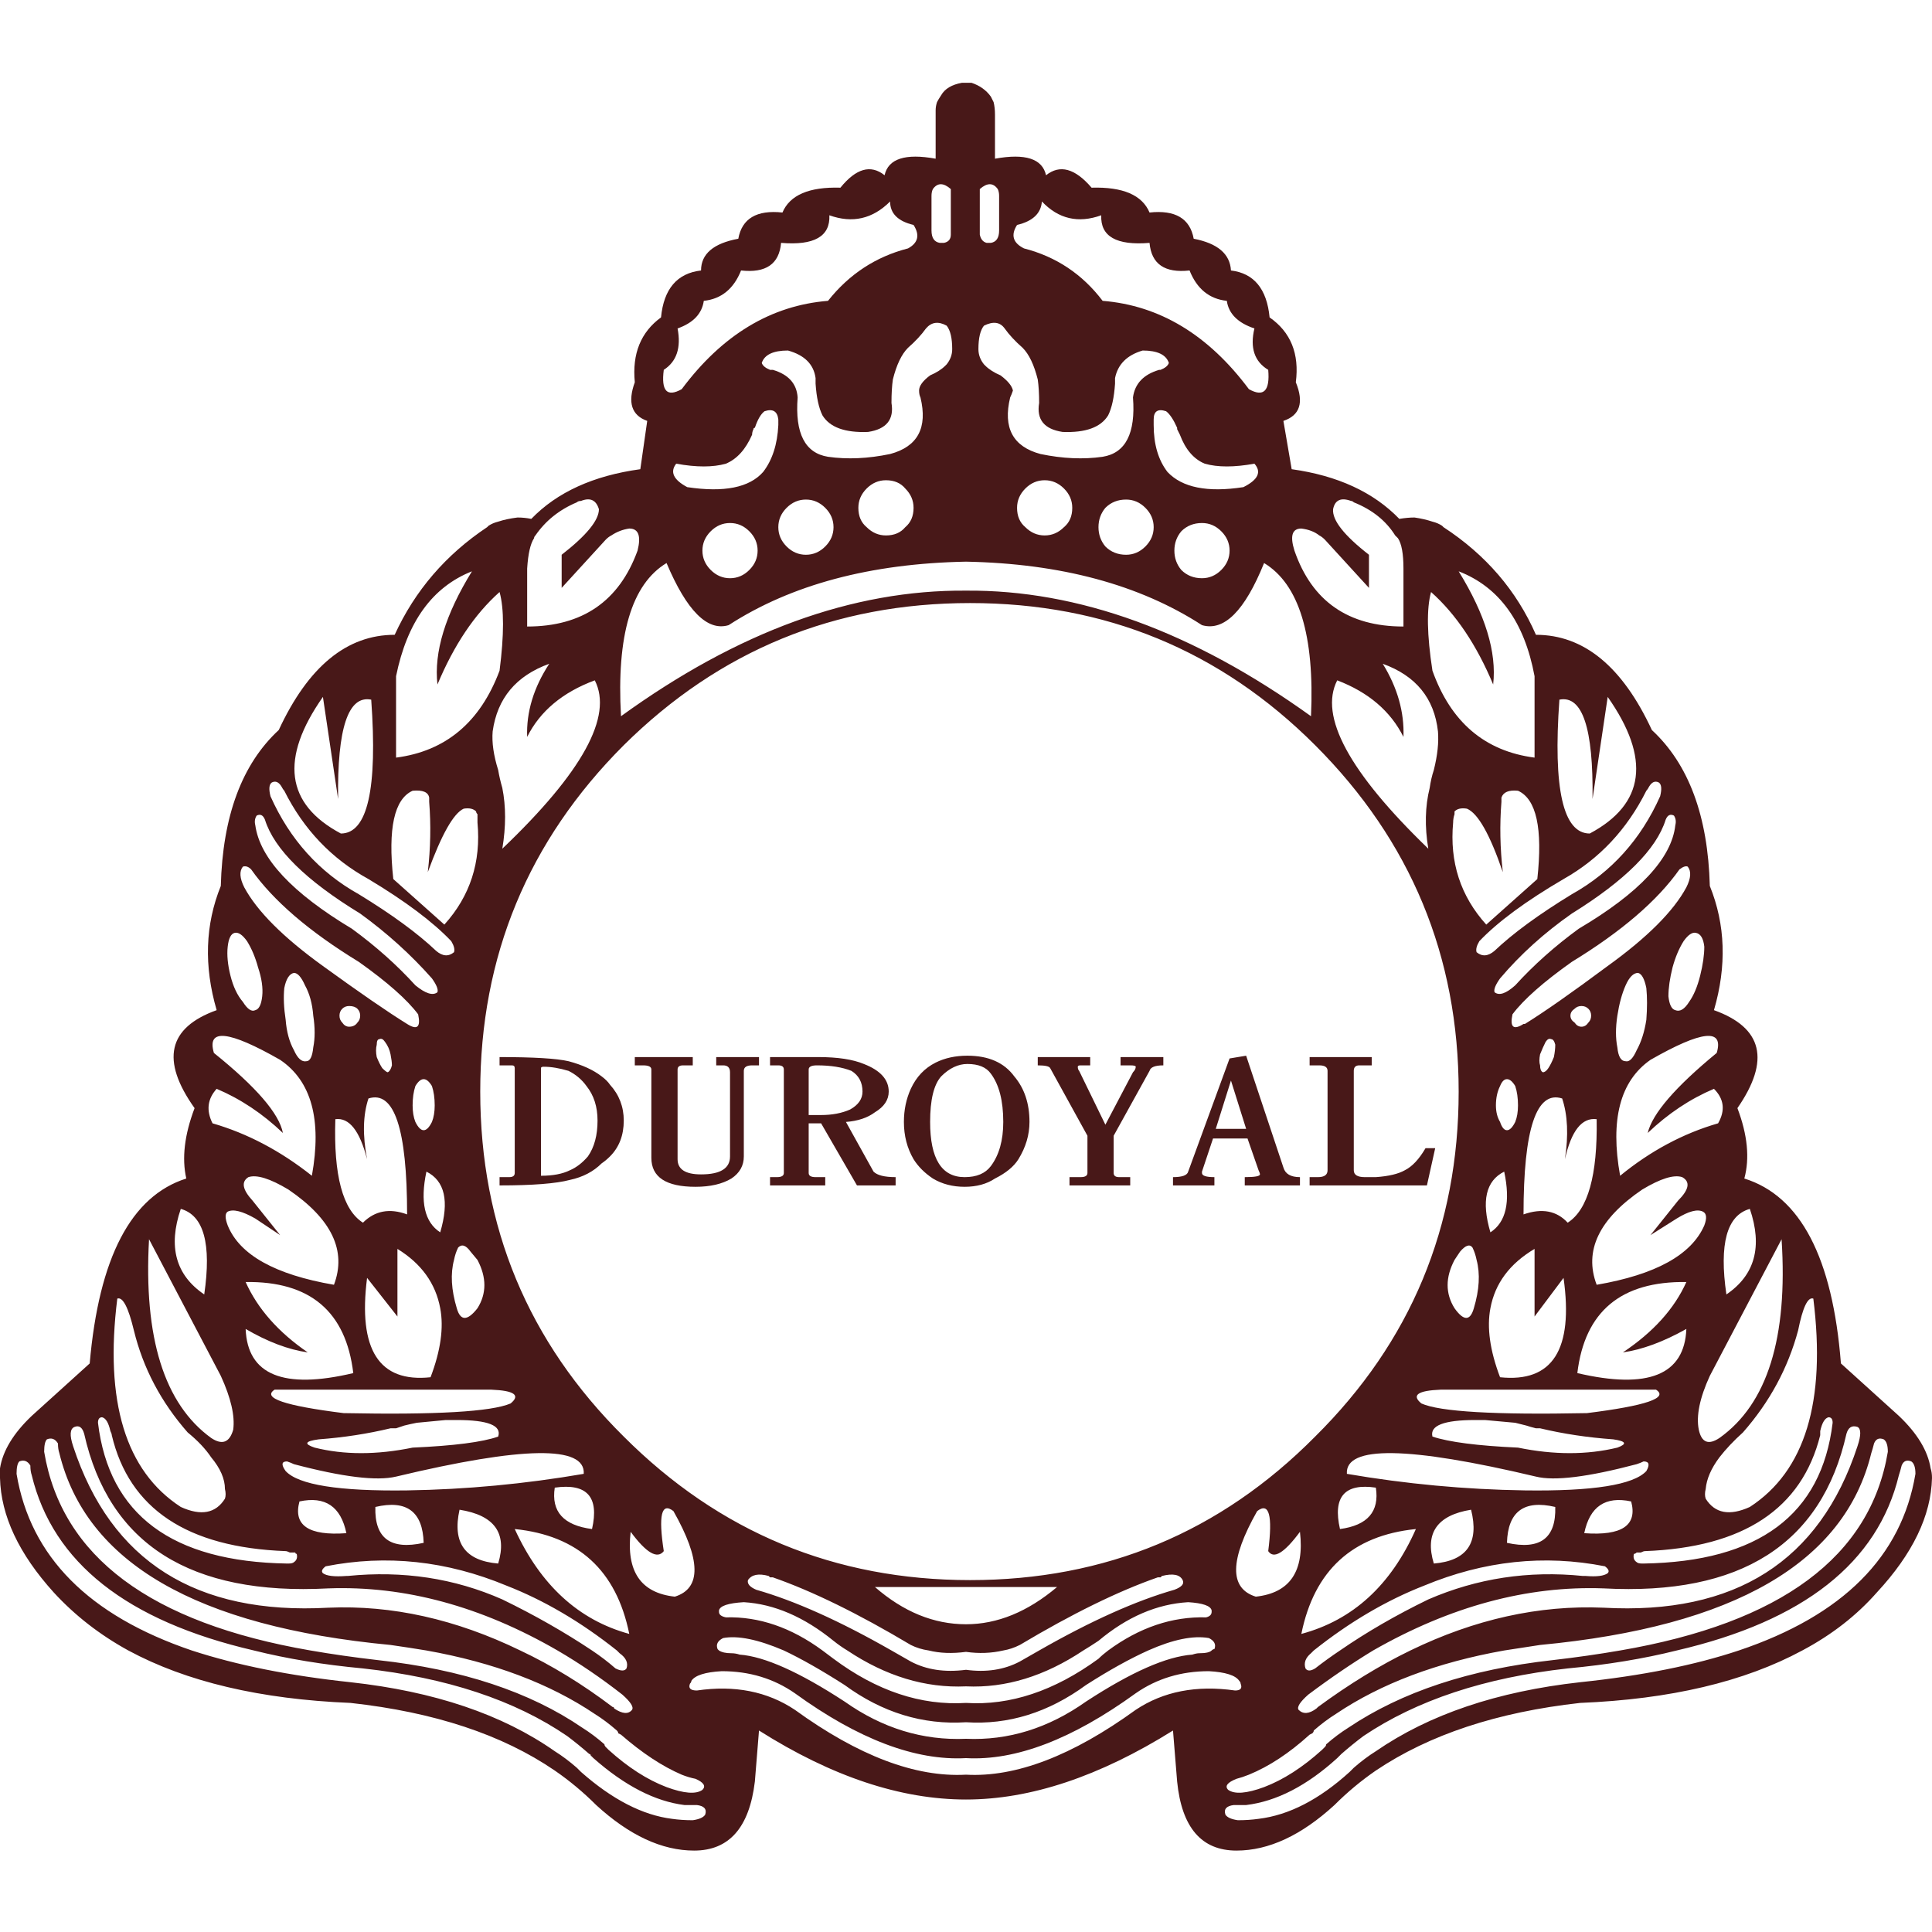 
<svg xmlns="http://www.w3.org/2000/svg" version="1.1" xmlns:xlink="http://www.w3.org/1999/xlink" preserveAspectRatio="none" x="0px" y="0px" width="70px" height="70px" viewBox="0 0 70 70">
<defs>
<g id="Layer0_0_FILL">
<path fill="#481818" stroke="none" d="
M 43.25 5.7
Q 43.05 4.6 41.65 4.75 41.25 3.8 39.55 3.85 38.65 2.8 37.9 3.4 37.7 2.5 36.05 2.8
L 36.05 1.2
Q 36.05 0.95 36 0.75 35.95 0.65 35.9 0.55 35.65 0.2 35.2 0.05 35.05 0.05 34.85 0.05 34.3 0.15 34.1 0.5 34 0.65 33.95 0.75 33.9 0.9 33.9 1.05
L 33.9 2.8
Q 32.25 2.5 32.05 3.4 31.3 2.8 30.45 3.85 28.75 3.8 28.35 4.75 26.95 4.6 26.75 5.7 25.4 5.95 25.4 6.85 24.1 7 23.95 8.55 22.85 9.35 23 10.9 22.6 12 23.45 12.3
L 23.2 14.05
Q 20.65 14.4 19.25 15.85 19 15.8 18.75 15.8 18.35 15.85 18.05 15.95 17.85 16 17.7 16.1
L 17.65 16.15
Q 15.4 17.65 14.3 20.05 11.7 20.05 10.1 23.5 8.1 25.35 8 29.15 7.15 31.25 7.85 33.65 5.2 34.6 7.05 37.2 6.5 38.65 6.75 39.75 3.75 40.7 3.25 46.45
L 1.15 48.35
Q 0.15 49.3 0 50.25 0 50.4 0 50.6 0.05 52.65 1.95 54.75 3.1 56 4.65 56.85 7.8 58.55 12.7 58.75 17.25 59.25 20.1 61.2 20.9 61.75 21.6 62.45 23.4 64.1 25.15 64.1 27.05 64.1 27.35 61.6
L 27.5 59.75
Q 31.45 62.25 35 62.25 38.5 62.25 42.5 59.75
L 42.65 61.6
Q 42.9 64.1 44.8 64.1 46.55 64.1 48.35 62.45 49.05 61.75 49.85 61.2 52.75 59.25 57.25 58.75 62.15 58.55 65.3 56.85 66.9 56 68 54.75 69.95 52.65 70 50.6 70 50.4 69.95 50.25 69.8 49.3 68.8 48.35
L 66.7 46.45
Q 66.25 40.7 63.2 39.75 63.5 38.65 62.95 37.2 64.75 34.6 62.1 33.65 62.8 31.25 61.95 29.15 61.85 25.35 59.85 23.5 58.25 20.05 55.65 20.05 54.6 17.65 52.3 16.15
L 52.25 16.1
Q 52.1 16 51.9 15.95 51.6 15.85 51.25 15.8 51 15.8 50.7 15.85 49.3 14.4 46.8 14.05
L 46.5 12.3
Q 47.4 12 46.95 10.9 47.15 9.35 46 8.55 45.85 7 44.6 6.85 44.55 5.95 43.25 5.7
M 41.4 9.75
Q 42.2 9.75 42.35 10.2 42.3 10.35 42.05 10.45
L 42 10.45
Q 41.15 10.7 41.05 11.45 41.2 13.4 39.95 13.6 38.9 13.75 37.7 13.5 36.2 13.1 36.6 11.45 36.65 11.35 36.7 11.2 36.65 10.95 36.25 10.65 35.9 10.5 35.7 10.3
L 35.65 10.25
Q 35.45 10 35.45 9.7 35.45 9.1 35.65 8.85 36.15 8.6 36.4 8.95 36.65 9.3 37.05 9.65 37.4 10 37.6 10.8 37.65 11.15 37.65 11.65 37.5 12.55 38.5 12.7 39.75 12.75 40.15 12.1 40.35 11.7 40.4 10.95 40.4 10.85 40.4 10.75 40.55 10 41.4 9.75
M 43.1 6.85
Q 43.5 7.85 44.45 7.95 44.55 8.65 45.45 8.95 45.2 10 45.95 10.45 46.05 11.6 45.25 11.15 43.05 8.2 39.95 7.95 38.85 6.5 37.1 6.05 36.5 5.75 36.85 5.2 37.7 5 37.75 4.35 38.65 5.3 39.9 4.85 39.85 6 41.65 5.85 41.75 7 43.1 6.85
M 41.8 12.25
Q 41.8 11.8 42.25 11.95 42.45 12.1 42.65 12.55
L 42.65 12.6
Q 42.7 12.7 42.75 12.8 43.05 13.6 43.65 13.85 44.35 14.05 45.45 13.85 45.85 14.3 45.05 14.7 43.1 15 42.3 14.15 41.8 13.5 41.8 12.45 41.8 12.35 41.8 12.25
M 48.95 15.2
Q 49 15.2 49.05 15.25 50.05 15.65 50.55 16.45 50.6 16.5 50.65 16.55 50.85 16.85 50.85 17.65
L 50.85 19.75
Q 47.85 19.75 46.9 17 46.65 16.2 47.15 16.2 47.55 16.25 47.8 16.45 47.9 16.5 48 16.6
L 49.6 18.35 49.6 17.15
Q 48.25 16.1 48.3 15.5 48.4 15 48.95 15.2
M 40.8 15.15
Q 41.2 15.15 41.5 15.45 41.8 15.75 41.8 16.15 41.8 16.55 41.5 16.85 41.2 17.15 40.8 17.15 40.35 17.15 40.05 16.85 39.8 16.55 39.8 16.15 39.8 15.75 40.05 15.45 40.35 15.15 40.8 15.15
M 42.55 17
Q 42.55 16.6 42.8 16.3 43.1 16 43.55 16 43.95 16 44.25 16.3 44.55 16.6 44.55 17 44.55 17.4 44.25 17.7 43.95 18 43.55 18 43.1 18 42.8 17.7 42.55 17.4 42.55 17
M 45.8 17.45
Q 47.7 18.6 47.5 23 41.1 18.4 35 18.45 28.85 18.4 22.5 23 22.25 18.6 24.15 17.45 25.25 20.05 26.4 19.7 29.8 17.5 35 17.4 40.15 17.5 43.55 19.7 44.75 20.05 45.8 17.45
M 55.6 24.5
Q 52.9 24.15 51.9 21.35 51.6 19.4 51.85 18.5 53.2 19.7 54.1 21.85 54.3 20.1 52.85 17.75 55.05 18.6 55.6 21.55
L 55.6 24.5
M 48.45 21.7
Q 50.15 22.35 50.85 23.75 50.9 22.4 50.1 21.1 51.9 21.75 52.1 23.55 52.15 24.15 51.95 24.95 51.85 25.25 51.8 25.6 51.55 26.6 51.75 27.8 47.45 23.65 48.45 21.7
M 59.75 25.55
Q 59.9 25.3 60.1 25.4 60.25 25.5 60.15 25.9 59.1 28.25 56.95 29.45 55.15 30.55 54.15 31.5 53.8 31.8 53.5 31.55 53.45 31.4 53.6 31.15 54.6 30.1 56.65 28.9 58.6 27.8 59.65 25.7 59.7 25.65 59.75 25.55
M 60.65 26.6
Q 60.75 26.75 60.7 26.95 60.5 28.75 57.2 30.7 55.9 31.65 54.9 32.75 54.4 33.2 54.15 33 54.1 32.85 54.35 32.5 55.45 31.2 56.95 30.15 59.85 28.35 60.35 26.75 60.45 26.5 60.65 26.6
M 54.4 26.1
Q 54.4 26.05 54.4 25.95 54.5 25.65 55 25.7 56 26.15 55.7 28.9
L 53.85 30.55
Q 52.45 29 52.65 26.85 52.65 26.7 52.7 26.55 52.7 26.5 52.7 26.45 52.85 26.3 53.15 26.35 53.75 26.6 54.45 28.65 54.3 27.35 54.4 26.1
M 54.9 36.4
Q 55 36.7 55 37.1 55 37.45 54.9 37.7 54.75 38 54.6 38 54.45 38 54.35 37.7 54.2 37.45 54.2 37.1 54.2 36.7 54.35 36.4 54.45 36.15 54.6 36.15 54.75 36.15 54.9 36.4
M 55.25 34.15
L 55.2 34.15
Q 54.65 34.5 54.8 33.8 55.4 33 56.95 31.9 59.65 30.25 60.85 28.55 61.05 28.4 61.15 28.45 61.35 28.7 61.1 29.2 60.4 30.5 58.25 32.05 56.3 33.5 55.25 34.15
M 60.45 33.15
Q 60.45 32.7 60.6 32.1 60.75 31.55 61 31.15 61.25 30.8 61.45 30.85 61.7 30.9 61.75 31.35 61.75 31.8 61.6 32.4 61.45 33 61.2 33.35 60.95 33.75 60.7 33.65 60.5 33.6 60.45 33.15
M 58.6 33.85
Q 58.7 33.2 58.9 32.75 59.1 32.3 59.35 32.3 59.55 32.35 59.65 32.85 59.7 33.35 59.65 34 59.55 34.65 59.3 35.1 59.1 35.55 58.9 35.5 58.65 35.5 58.6 35 58.5 34.5 58.6 33.85
M 57.05 33.6
Q 57.15 33.5 57.3 33.5 57.45 33.5 57.55 33.6 57.65 33.7 57.65 33.85 57.65 34 57.55 34.1 57.45 34.25 57.3 34.25 57.15 34.25 57.05 34.1 56.9 34 56.9 33.85 56.9 33.7 57.05 33.6
M 56 34.8
Q 56.1 34.65 56.2 34.7 56.3 34.7 56.35 34.9 56.35 35.1 56.3 35.35 56.2 35.6 56.1 35.75 56 35.9 55.9 35.9 55.8 35.85 55.8 35.65 55.75 35.5 55.8 35.25 55.9 35 56 34.8
M 57.85 37.6
Q 57.9 40.65 56.8 41.35 56.2 40.7 55.2 41.05 55.2 36.4 56.6 36.85 56.9 37.75 56.7 39.05 57.05 37.5 57.85 37.6
M 52.7 42.7
L 52.9 42.4
Q 53.2 42.05 53.35 42.25 53.45 42.45 53.5 42.7 53.7 43.45 53.4 44.45 53.2 45.15 52.7 44.45 52.2 43.65 52.7 42.7
M 54 41.7
Q 53.5 40 54.5 39.5 54.85 41.15 54 41.7
M 54.35 46.95
Q 53.8 45.5 54 44.45 54.25 43.1 55.6 42.3
L 55.6 44.75 56.65 43.35
Q 57.2 47.25 54.35 46.95
M 51.9 49.1
Q 51.75 48.5 53.45 48.5
L 53.8 48.5
Q 54.35 48.55 54.9 48.6 55.1 48.65 55.3 48.7 55.45 48.75 55.65 48.8 55.7 48.8 55.8 48.8 57.05 49.1 58.45 49.2 59.15 49.3 58.6 49.5 56.95 49.9 55 49.5 52.8 49.4 51.9 49.1
M 51.5 47.9
Q 50.95 47.45 52.2 47.4
L 60 47.4
Q 60.7 47.85 57.5 48.25 52.5 48.35 51.5 47.9
M 57.85 43.6
Q 57.15 41.75 59.5 40.15 60.5 39.55 60.95 39.7 61.4 39.95 60.8 40.55
L 59.8 41.8 60.75 41.2
Q 61.4 40.8 61.7 40.95 61.9 41.05 61.75 41.45 61.05 43.05 57.85 43.6
M 52.85 36.6
Q 52.85 43.95 47.65 49.1 42.5 54.3 35.15 54.3 27.8 54.3 22.6 49.1 17.4 43.95 17.4 36.6 17.4 29.25 22.6 24.05 27.8 18.9 35.15 18.9 42.5 18.9 47.65 24.05 52.85 29.25 52.85 36.6
M 58.7 39.65
Q 58.15 36.6 59.8 35.45 62.6 33.85 62.2 35.2 59.95 37.05 59.7 38.1 60.8 37.05 62.1 36.5 62.65 37.05 62.25 37.75 60.35 38.3 58.7 39.65
M 65.15 45.25
Q 65.4 44 65.7 44.1 66.4 49.7 63.4 51.65 62.3 52.15 61.8 51.35 61.75 51.2 61.8 51 61.85 50.45 62.3 49.85 62.65 49.4 63.15 48.95 64.6 47.3 65.15 45.25
M 62.3 49.15
Q 61.7 49.55 61.55 48.85 61.4 48.1 61.95 46.9
L 64.55 41.95
Q 64.9 47.3 62.3 49.15
M 66.25 48.4
Q 66.4 48.4 66.4 48.6 65.8 53.6 59.55 53.7
L 59.5 53.7
Q 59.35 53.7 59.3 53.65 59.15 53.55 59.2 53.35 59.25 53.35 59.3 53.3 59.35 53.3 59.45 53.3 59.55 53.25 59.6 53.25 64.95 53.05 65.95 49.05 65.95 49 65.95 48.9 66.05 48.45 66.25 48.4
M 67.3 48.75
Q 67.5 48.85 67.3 49.45 65.25 55.7 58.1 55.3 54.6 55.15 51.1 56.85 49.45 57.65 47.75 58.9
L 47.7 58.95
Q 47.3 59.25 47.05 59 46.95 58.85 47.4 58.45 48.6 57.55 49.75 56.85 53.95 54.45 58.1 54.6 65.55 55 66.9 49 67 48.65 67.3 48.75
M 67.9 49.35
Q 68 49.1 68.25 49.2 68.4 49.3 68.4 49.65 67.45 55.35 58.7 56.85 57.55 57.05 56.25 57.2 51.75 57.7 48.85 59.65 48.45 59.9 48.05 60.25 48.05 60.3 48 60.35
L 47.9 60.45
Q 46.85 61.4 45.8 61.8 44.85 62.15 44.5 61.9 44.3 61.7 44.8 61.5 45 61.45 45.25 61.35 46.35 60.9 47.45 59.9
L 47.55 59.85
Q 47.6 59.8 47.6 59.75 48 59.4 48.4 59.15 50.85 57.5 54.5 56.85 55.15 56.75 55.8 56.65 66.35 55.65 67.8 49.7 67.85 49.55 67.9 49.35
M 62.55 43.95
Q 62.15 41.2 63.4 40.85 64.1 42.9 62.55 43.95
M 56.5 22.4
Q 57.75 22.15 57.7 26
L 58.25 22.3
Q 60.6 25.65 57.6 27.25 56.15 27.25 56.5 22.4
M 57.15 46.8
Q 57.55 43.45 61.1 43.5 60.45 44.95 58.8 46.05 59.85 45.9 61.1 45.2 61 47.7 57.15 46.8
M 36.15 3.9
Q 36.2 4 36.2 4.15
L 36.2 5.4
Q 36.2 5.8 35.9 5.85 35.8 5.85 35.75 5.85 35.55 5.8 35.5 5.55
L 35.5 4
Q 35.5 3.95 35.5 3.9 35.9 3.55 36.15 3.9
M 34.2 5.85
Q 34.15 5.85 34.05 5.85 33.75 5.8 33.75 5.4
L 33.75 4.15
Q 33.75 4 33.8 3.9 34.05 3.55 34.45 3.9 34.45 3.95 34.45 4
L 34.45 5.55
Q 34.45 5.8 34.2 5.85
M 33.1 5.2
Q 33.45 5.75 32.9 6.05 31.15 6.5 30 7.95 26.9 8.2 24.7 11.15 23.9 11.6 24.05 10.45 24.75 10 24.55 8.95 25.4 8.65 25.5 7.95 26.45 7.85 26.85 6.85 28.2 7 28.3 5.85 30.1 6 30.05 4.85 31.3 5.3 32.25 4.35 32.25 5 33.1 5.2
M 33.55 8.95
Q 33.85 8.6 34.3 8.85 34.5 9.1 34.5 9.7 34.5 10 34.3 10.25
L 34.25 10.3
Q 34.05 10.5 33.7 10.65 33.3 10.95 33.3 11.2 33.3 11.35 33.35 11.45 33.75 13.1 32.25 13.5 31.05 13.75 30 13.6 28.75 13.4 28.9 11.45 28.85 10.7 28 10.45 27.95 10.45 27.9 10.45 27.65 10.35 27.6 10.2 27.75 9.75 28.55 9.75 29.45 10 29.55 10.75 29.55 10.85 29.55 10.95 29.6 11.7 29.8 12.1 30.2 12.75 31.45 12.7 32.45 12.55 32.3 11.65 32.3 11.15 32.35 10.8 32.55 10 32.9 9.65 33.3 9.3 33.55 8.95
M 27.7 11.95
Q 28.15 11.8 28.2 12.25 28.2 12.35 28.2 12.45 28.15 13.5 27.65 14.15 26.9 15 24.9 14.7 24.15 14.3 24.5 13.85 25.6 14.05 26.3 13.85 26.9 13.6 27.25 12.8 27.25 12.7 27.3 12.6 27.3 12.55 27.35 12.55 27.5 12.1 27.7 11.95
M 29.2 15.15
Q 29.6 15.15 29.9 15.45 30.2 15.75 30.2 16.15 30.2 16.55 29.9 16.85 29.6 17.15 29.2 17.15 28.8 17.15 28.5 16.85 28.2 16.55 28.2 16.15 28.2 15.75 28.5 15.45 28.8 15.15 29.2 15.15
M 26.45 16
Q 26.85 16 27.15 16.3 27.45 16.6 27.45 17 27.45 17.4 27.15 17.7 26.85 18 26.45 18 26.05 18 25.75 17.7 25.45 17.4 25.45 17 25.45 16.6 25.75 16.3 26.05 16 26.45 16
M 20.9 15.25
Q 20.95 15.2 21.05 15.2 21.55 15 21.7 15.5 21.7 16.1 20.35 17.15
L 20.35 18.35 21.95 16.6
Q 22.05 16.5 22.15 16.45 22.45 16.25 22.8 16.2 23.3 16.2 23.1 17 22.1 19.75 19.1 19.75
L 19.1 17.65
Q 19.15 16.85 19.35 16.55 19.35 16.5 19.4 16.45 19.95 15.65 20.9 15.25
M 38.55 14.75
Q 38.85 15.05 38.85 15.45 38.85 15.9 38.55 16.15 38.25 16.45 37.85 16.45 37.45 16.45 37.15 16.15 36.85 15.9 36.85 15.45 36.85 15.05 37.15 14.75 37.45 14.45 37.85 14.45 38.25 14.45 38.55 14.75
M 32.1 16.45
Q 31.7 16.45 31.4 16.15 31.1 15.9 31.1 15.45 31.1 15.05 31.4 14.75 31.7 14.45 32.1 14.45 32.55 14.45 32.8 14.75 33.1 15.05 33.1 15.45 33.1 15.9 32.8 16.15 32.55 16.45 32.1 16.45
M 14.35 24.5
L 14.35 21.55
Q 14.95 18.6 17.1 17.75 15.65 20.1 15.85 21.85 16.75 19.7 18.1 18.5 18.35 19.4 18.1 21.35 17.05 24.15 14.35 24.5
M 19.9 21.1
Q 19.05 22.4 19.1 23.75 19.8 22.35 21.55 21.7 22.55 23.65 18.2 27.8 18.4 26.6 18.2 25.6 18.1 25.25 18.05 24.95 17.8 24.15 17.85 23.55 18.1 21.75 19.9 21.1
M 15.55 25.95
Q 15.55 26.05 15.55 26.1 15.65 27.35 15.5 28.65 16.25 26.6 16.8 26.35 17.1 26.3 17.25 26.45 17.25 26.5 17.3 26.55 17.3 26.7 17.3 26.85 17.5 29 16.1 30.55
L 14.25 28.9
Q 13.95 26.15 14.95 25.7 15.5 25.65 15.55 25.95
M 10.3 25.7
Q 11.35 27.8 13.35 28.9 15.35 30.1 16.35 31.15 16.5 31.4 16.45 31.55 16.15 31.8 15.8 31.5 14.8 30.55 13 29.45 10.85 28.25 9.8 25.9 9.7 25.5 9.85 25.4 10.05 25.3 10.2 25.55 10.25 25.65 10.3 25.7
M 12.95 33.6
Q 13.05 33.7 13.05 33.85 13.05 34 12.95 34.1 12.85 34.25 12.65 34.25 12.5 34.25 12.4 34.1 12.3 34 12.3 33.85 12.3 33.7 12.4 33.6 12.5 33.5 12.65 33.5 12.85 33.5 12.95 33.6
M 13 31.9
Q 14.55 33 15.15 33.8 15.3 34.5 14.75 34.15 13.7 33.5 11.7 32.05 9.55 30.5 8.85 29.2 8.6 28.7 8.8 28.45 8.95 28.4 9.1 28.55 10.3 30.25 13 31.9
M 10.65 32.3
Q 10.85 32.3 11.05 32.75 11.3 33.2 11.35 33.85 11.45 34.5 11.35 35 11.3 35.5 11.1 35.5 10.85 35.55 10.65 35.1 10.4 34.65 10.35 34 10.25 33.35 10.3 32.85 10.4 32.35 10.65 32.3
M 13.95 34.8
Q 14.1 35 14.15 35.25 14.2 35.5 14.2 35.65 14.15 35.85 14.05 35.9 14 35.9 13.85 35.75 13.75 35.6 13.65 35.35 13.6 35.1 13.65 34.9 13.65 34.7 13.75 34.7 13.85 34.65 13.95 34.8
M 14.95 37.1
Q 14.95 36.7 15.05 36.4 15.2 36.15 15.35 36.15 15.5 36.15 15.65 36.4 15.75 36.7 15.75 37.1 15.75 37.45 15.65 37.7 15.5 38 15.35 38 15.2 38 15.05 37.7 14.95 37.45 14.95 37.1
M 15.65 32.5
Q 15.9 32.85 15.85 33 15.6 33.2 15.05 32.75 14.05 31.65 12.75 30.7 9.5 28.75 9.25 26.95 9.2 26.75 9.3 26.6 9.5 26.5 9.6 26.75 10.1 28.35 13.05 30.15 14.5 31.2 15.65 32.5
M 8.95 31.15
Q 9.2 31.55 9.35 32.1 9.55 32.7 9.5 33.15 9.45 33.6 9.25 33.65 9.05 33.75 8.8 33.35 8.5 33 8.35 32.4 8.2 31.8 8.25 31.35 8.3 30.9 8.5 30.85 8.7 30.8 8.95 31.15
M 8.25 40.95
Q 8.55 40.8 9.25 41.2
L 10.15 41.8 9.15 40.55
Q 8.6 39.95 9 39.7 9.45 39.55 10.45 40.15 12.8 41.75 12.1 43.6 8.9 43.05 8.25 41.45 8.1 41.05 8.25 40.95
M 1.7 49.2
Q 1.95 49.1 2.1 49.35 2.1 49.55 2.15 49.7 3.6 55.65 14.15 56.65 14.85 56.75 15.45 56.85 19.1 57.5 21.55 59.15 21.95 59.4 22.35 59.75 22.4 59.8 22.4 59.85
L 22.5 59.9
Q 23.65 60.9 24.7 61.35 24.95 61.45 25.2 61.5 25.65 61.7 25.45 61.9 25.1 62.15 24.15 61.8 23.1 61.4 22.05 60.45
L 21.95 60.35
Q 21.9 60.3 21.9 60.25 21.5 59.9 21.1 59.65 18.25 57.7 13.7 57.2 12.4 57.05 11.25 56.85 2.55 55.35 1.6 49.65 1.6 49.3 1.7 49.2
M 3.55 48.6
Q 3.55 48.4 3.7 48.4 3.9 48.45 4 48.9 4.05 49 4.05 49.05 5 53.05 10.35 53.25 10.4 53.25 10.5 53.3 10.6 53.3 10.7 53.3 10.7 53.35 10.75 53.35 10.8 53.55 10.65 53.65 10.6 53.7 10.45 53.7
L 10.4 53.7
Q 4.15 53.6 3.55 48.6
M 4.25 44.1
Q 4.55 44 4.85 45.25 5.35 47.3 6.8 48.95 7.35 49.4 7.65 49.85 8.15 50.45 8.15 51 8.2 51.2 8.15 51.35 7.65 52.15 6.55 51.65 3.55 49.7 4.25 44.1
M 2.7 48.75
Q 2.95 48.65 3.05 49 4.4 55 11.9 54.6 16.05 54.45 20.2 56.85 21.4 57.55 22.55 58.45 23 58.85 22.9 59 22.7 59.25 22.25 58.95 22.25 58.9 22.2 58.9 20.55 57.65 18.85 56.85 15.35 55.15 11.9 55.3 4.7 55.7 2.65 49.45 2.45 48.85 2.7 48.75
M 8.45 48.85
Q 8.25 49.55 7.65 49.15 5.1 47.3 5.4 41.95
L 8 46.9
Q 8.55 48.1 8.45 48.85
M 7.4 43.95
Q 5.85 42.9 6.55 40.85 7.8 41.2 7.4 43.95
M 17.05 42.4
L 17.3 42.7
Q 17.8 43.65 17.3 44.45 16.75 45.15 16.55 44.45 16.25 43.45 16.45 42.7 16.5 42.45 16.6 42.25 16.8 42.05 17.05 42.4
M 15.95 41.7
Q 15.1 41.15 15.45 39.5 16.45 40 15.95 41.7
M 14.75 41.05
Q 13.8 40.7 13.15 41.35 12.05 40.65 12.15 37.6 12.9 37.5 13.3 39.05 13.05 37.75 13.35 36.85 14.75 36.4 14.75 41.05
M 14.65 48.7
Q 14.85 48.65 15.1 48.6 15.6 48.55 16.15 48.5
L 16.55 48.5
Q 18.25 48.5 18.05 49.1 17.2 49.4 14.95 49.5 13 49.9 11.4 49.5 10.8 49.3 11.55 49.2 12.9 49.1 14.15 48.8 14.25 48.8 14.35 48.8 14.5 48.75 14.65 48.7
M 13.3 43.35
L 14.4 44.75 14.4 42.3
Q 15.7 43.1 15.95 44.45 16.15 45.5 15.6 46.95 12.8 47.25 13.3 43.35
M 17.8 47.4
Q 19.05 47.45 18.5 47.9 17.45 48.35 12.45 48.25 9.25 47.85 9.95 47.4
L 17.8 47.4
M 10.15 35.45
Q 11.85 36.6 11.3 39.65 9.6 38.3 7.7 37.75 7.35 37.05 7.85 36.5 9.15 37.05 10.25 38.1 10.05 37.05 7.75 35.2 7.35 33.85 10.15 35.45
M 12.8 46.8
Q 9 47.7 8.9 45.2 10.1 45.9 11.15 46.05 9.55 44.95 8.9 43.5 12.4 43.45 12.8 46.8
M 13.45 22.4
Q 13.8 27.25 12.35 27.25 9.35 25.65 11.7 22.3
L 12.25 26
Q 12.2 22.15 13.45 22.4
M 33 56.65
Q 33.3 56.8 33.65 56.85 34.25 57 35 56.9 35.7 57 36.35 56.85 36.65 56.8 36.95 56.65 39.8 54.95 41.95 54.2 42 54.2 42.05 54.2
L 42.1 54.15
Q 42.7 54 42.85 54.3 42.95 54.5 42.55 54.65 40.45 55.25 37.65 56.85 37.3 57.05 36.95 57.25 36.1 57.7 35 57.55 33.85 57.7 33 57.25 32.65 57.05 32.3 56.85 29.5 55.25 27.4 54.65 27.05 54.5 27.1 54.3 27.3 54 27.85 54.15
L 27.9 54.2
Q 27.95 54.2 28 54.2 30.15 54.95 33 56.65
M 30.7 56.85
Q 32.8 58.25 35 58.15 37.15 58.25 39.25 56.85 39.5 56.7 39.8 56.5 41.35 55.2 43.05 55.1 43.85 55.15 43.9 55.4
L 43.9 55.45
Q 43.9 55.6 43.7 55.65 41.85 55.6 40.15 56.85 39.95 57 39.8 57.15 37.4 58.9 35 58.75 32.55 58.9 30.2 57.15 30 57 29.8 56.85 28.1 55.6 26.3 55.65 26.05 55.6 26.05 55.45
L 26.05 55.4
Q 26.1 55.15 26.95 55.1 28.6 55.2 30.2 56.5 30.45 56.7 30.7 56.85
M 35 60.05
Q 32.65 60.15 30.6 58.7 28.15 57.1 26.8 57 26.65 56.95 26.5 56.95 26.2 56.95 26.05 56.85
L 26 56.8
Q 25.9 56.55 26.2 56.4 27 56.25 28.4 56.85 29.35 57.3 30.6 58.1 32.65 59.6 35 59.45 37.3 59.6 39.35 58.1 40.6 57.3 41.6 56.85 42.95 56.25 43.8 56.4 44.1 56.55 44 56.8 43.95 56.8 43.9 56.85 43.8 56.95 43.45 56.95 43.35 56.95 43.2 57 41.8 57.1 39.35 58.7 37.3 60.15 35 60.05
M 35 55.9
Q 33.25 55.9 31.7 54.55
L 38.3 54.55
Q 36.7 55.9 35 55.9
M 24.4 51.8
Q 25.9 54.45 24.45 54.9 22.6 54.7 22.85 52.55 23.7 53.7 24.05 53.25 23.75 51.3 24.4 51.8
M 25.25 58.3
Q 24.9 58.3 25 58.05 25.05 58 25.05 57.95 25.25 57.65 26.15 57.6 27.65 57.6 28.8 58.4 32.25 60.9 35 60.75 37.7 60.9 41.15 58.4 42.3 57.6 43.8 57.6 44.7 57.65 44.9 57.95 44.95 58 44.95 58.05 45.05 58.3 44.75 58.3 42.65 58 41.15 59 37.7 61.5 35 61.35 32.25 61.5 28.8 59 27.3 58 25.25 58.3
M 22.35 56.85
Q 22.4 56.9 22.45 56.95 22.8 57.2 22.7 57.5 22.6 57.65 22.3 57.5 21.9 57.15 21.45 56.85 19.95 55.85 18.2 55 15.6 53.85 12.6 54.15
L 12.55 54.15
Q 11.9 54.2 11.7 54.05 11.6 53.95 11.8 53.8 15.1 53.15 18.35 54.5 20.4 55.3 22.35 56.85
M 21.05 61.25
L 20.9 61.1
Q 20.5 60.75 20.1 60.5 17.25 58.5 12.7 58 9.4 57.65 6.95 56.85 1.35 54.95 0.6 50.45 0.6 50.1 0.7 50 0.95 49.9 1.1 50.15 1.1 50.35 1.15 50.5 2.3 55.25 9.2 56.85 11 57.3 13.15 57.5 17.7 58 20.55 59.95 20.95 60.25 21.35 60.6 21.4 60.6 21.4 60.65
L 21.5 60.75
Q 23.2 62.25 24.8 62.45 25 62.45 25.2 62.45
L 25.25 62.45
Q 25.65 62.5 25.55 62.8 25.45 62.95 25.1 63 24.7 63 24.35 62.95 22.75 62.75 21.05 61.25
M 16.65 51.75
Q 18.55 52.05 18.05 53.7 16.25 53.55 16.65 51.75
M 10.35 50.35
Q 10.1 50 10.4 50 10.55 50.05 10.65 50.1 13.3 50.8 14.35 50.55 21.25 48.9 21.15 50.45 17.95 51 14.75 51.05 11.05 51.1 10.35 50.35
M 10.85 51.45
Q 12.25 51.15 12.55 52.6 10.5 52.75 10.85 51.45
M 13.6 51.65
Q 15.3 51.25 15.35 52.95 13.55 53.35 13.6 51.65
M 18.65 52.45
Q 22.1 52.8 22.8 56.25 20.05 55.5 18.65 52.45
M 21.45 52.45
Q 19.9 52.25 20.1 50.95 21.85 50.7 21.45 52.45
M 69.25 50
Q 69.4 50.1 69.4 50.45 68.65 54.95 63 56.85 60.6 57.65 57.25 58 52.75 58.5 49.85 60.5 49.45 60.75 49.05 61.1
L 48.9 61.25
Q 47.25 62.75 45.6 62.95 45.25 63 44.85 63 44.5 62.95 44.4 62.8 44.3 62.5 44.7 62.45
L 44.75 62.45
Q 44.95 62.45 45.15 62.45 46.8 62.25 48.45 60.75
L 48.6 60.6
Q 49 60.25 49.4 59.95 52.3 58 56.8 57.5 58.95 57.3 60.75 56.85 67.65 55.25 68.8 50.5 68.85 50.35 68.9 50.15 69 49.9 69.25 50
M 59.55 50
Q 59.85 50 59.65 50.35 58.95 51.1 55.25 51.05 52 51 48.8 50.45 48.7 48.9 55.65 50.55 56.65 50.8 59.3 50.1 59.45 50.05 59.55 50
M 57.45 54.15
L 57.35 54.15
Q 54.4 53.85 51.75 55 50 55.85 48.55 56.85 48.1 57.15 47.65 57.5 47.4 57.65 47.3 57.5 47.2 57.2 47.5 56.95 47.55 56.9 47.6 56.85 49.55 55.3 51.6 54.5 54.85 53.15 58.15 53.8 58.35 53.95 58.25 54.05 58.05 54.2 57.45 54.15
M 57.4 52.6
Q 57.7 51.15 59.1 51.45 59.45 52.75 57.4 52.6
M 51.95 53.7
Q 51.45 52.05 53.3 51.75 53.75 53.55 51.95 53.7
M 54.6 52.95
Q 54.65 51.25 56.35 51.65 56.4 53.35 54.6 52.95
M 48.55 52.45
Q 48.15 50.7 49.85 50.95 50.05 52.25 48.55 52.45
M 45.95 53.25
Q 46.25 53.7 47.1 52.55 47.35 54.7 45.5 54.9 44.05 54.45 45.55 51.8 46.2 51.3 45.95 53.25
M 47.15 56.25
Q 47.85 52.8 51.3 52.45 49.95 55.5 47.15 56.25
M 23 35.35
L 23 35.65 23.3 35.65
Q 23.6 35.65 23.6 35.8
L 23.6 39
Q 23.6 40.05 25.2 40.05 26 40.05 26.5 39.75 26.95 39.45 26.95 38.95
L 26.95 35.85
Q 26.95 35.65 27.25 35.65
L 27.5 35.65 27.5 35.35 25.95 35.35 25.95 35.65 26.2 35.65
Q 26.45 35.65 26.45 35.9
L 26.45 38.95
Q 26.45 39.6 25.4 39.6 24.55 39.6 24.55 39.05
L 24.55 35.8
Q 24.55 35.65 24.75 35.65
L 25.1 35.65 25.1 35.35 23 35.35
M 33.9 35.55
Q 33.3 35.85 33 36.5 32.75 37.05 32.75 37.7 32.75 38.45 33.1 39.05 33.35 39.45 33.8 39.75 34.3 40.05 34.95 40.05 35.6 40.05 36.05 39.75 36.65 39.45 36.9 39.05 37.3 38.4 37.3 37.7 37.3 36.7 36.75 36.05 36.2 35.3 35.05 35.3 34.4 35.3 33.9 35.55
M 34.1 36.05
Q 34.55 35.6 35.05 35.6 35.65 35.6 35.9 35.95 36.35 36.55 36.35 37.7 36.35 38.7 35.9 39.3 35.6 39.7 34.95 39.7 33.7 39.7 33.7 37.7 33.7 36.5 34.1 36.05
M 32.2 36.6
Q 32.2 35.95 31.3 35.6 30.7 35.35 29.65 35.35
L 27.9 35.35 27.9 35.65 28.2 35.65
Q 28.4 35.65 28.4 35.8
L 28.4 39.55
Q 28.4 39.7 28.15 39.7
L 27.9 39.7 27.9 40 29.9 40 29.9 39.7 29.55 39.7
Q 29.3 39.7 29.3 39.55
L 29.3 37.75 29.75 37.75 31.05 40 32.45 40 32.45 39.7
Q 31.85 39.7 31.65 39.5
L 30.65 37.7
Q 31.3 37.65 31.7 37.35 32.2 37.05 32.2 36.6
M 30.85 35.85
Q 31.25 36.1 31.25 36.6 31.25 37 30.8 37.25 30.35 37.45 29.75 37.45
L 29.3 37.45 29.3 35.8
Q 29.3 35.65 29.6 35.65 30.35 35.65 30.85 35.85
M 18.55 35.65
Q 18.65 35.65 18.65 35.75
L 18.65 39.55
Q 18.65 39.7 18.45 39.7
L 18.1 39.7 18.1 40
Q 19.9 40 20.65 39.8 21.35 39.65 21.8 39.2 21.95 39.1 22.1 38.95 22.6 38.45 22.6 37.65 22.6 36.9 22.1 36.35 22 36.2 21.8 36.05 21.35 35.7 20.6 35.5 19.95 35.35 18.1 35.35
L 18.1 35.65 18.55 35.65
M 19.6 35.75
Q 19.6 35.7 19.7 35.7 20.1 35.7 20.6 35.85 21 36.05 21.25 36.4 21.65 36.9 21.65 37.65 21.65 38.45 21.3 38.95 21 39.3 20.65 39.45 20.25 39.65 19.6 39.65
L 19.6 35.75
M 47.45 35.65
L 47.8 35.65
Q 48.1 35.65 48.1 35.85
L 48.1 39.45
Q 48.1 39.7 47.75 39.7
L 47.45 39.7 47.45 40 51.7 40 52 38.65 51.65 38.65
Q 51.3 39.25 50.9 39.45 50.55 39.65 49.85 39.7 49.65 39.7 49.45 39.7 49.05 39.7 49.05 39.45
L 49.05 35.85
Q 49.05 35.65 49.25 35.65
L 49.7 35.65 49.7 35.35 47.45 35.35 47.45 35.65
M 45.15 35.3
L 44.55 35.4 43.05 39.5
Q 43 39.7 42.5 39.7
L 42.5 40 44 40 44 39.7
Q 43.55 39.7 43.55 39.55
L 43.55 39.5 43.95 38.3 45.2 38.3 45.6 39.45
Q 45.65 39.55 45.65 39.6 45.65 39.7 45.1 39.7
L 45.1 40 47.1 40 47.1 39.7
Q 46.6 39.7 46.5 39.35
L 45.15 35.3
M 45.15 37.95
L 44.05 37.95 44.6 36.2 45.15 37.95
M 40.6 35.65
L 40.95 35.65
Q 41.15 35.65 41.15 35.7 41.15 35.8 41.05 35.9
L 40.05 37.8 39.1 35.85
Q 39.05 35.8 39.05 35.7 39.05 35.65 39.15 35.65
L 39.5 35.65 39.5 35.35 37.6 35.35 37.6 35.65
Q 38 35.65 38.05 35.75
L 39.4 38.2 39.4 39.55
Q 39.4 39.7 39.15 39.7
L 38.75 39.7 38.75 40 40.95 40 40.95 39.7 40.55 39.7
Q 40.35 39.7 40.35 39.55
L 40.35 38.2 41.65 35.85
Q 41.7 35.65 42.15 35.65
L 42.15 35.35 40.6 35.35 40.6 35.65 Z"/>
</g>
</defs>

<g transform="matrix( 1, 0, 0, 1, 0,2.95) ">
<use xlink:href="#Layer0_0_FILL"/>
</g>
</svg>
